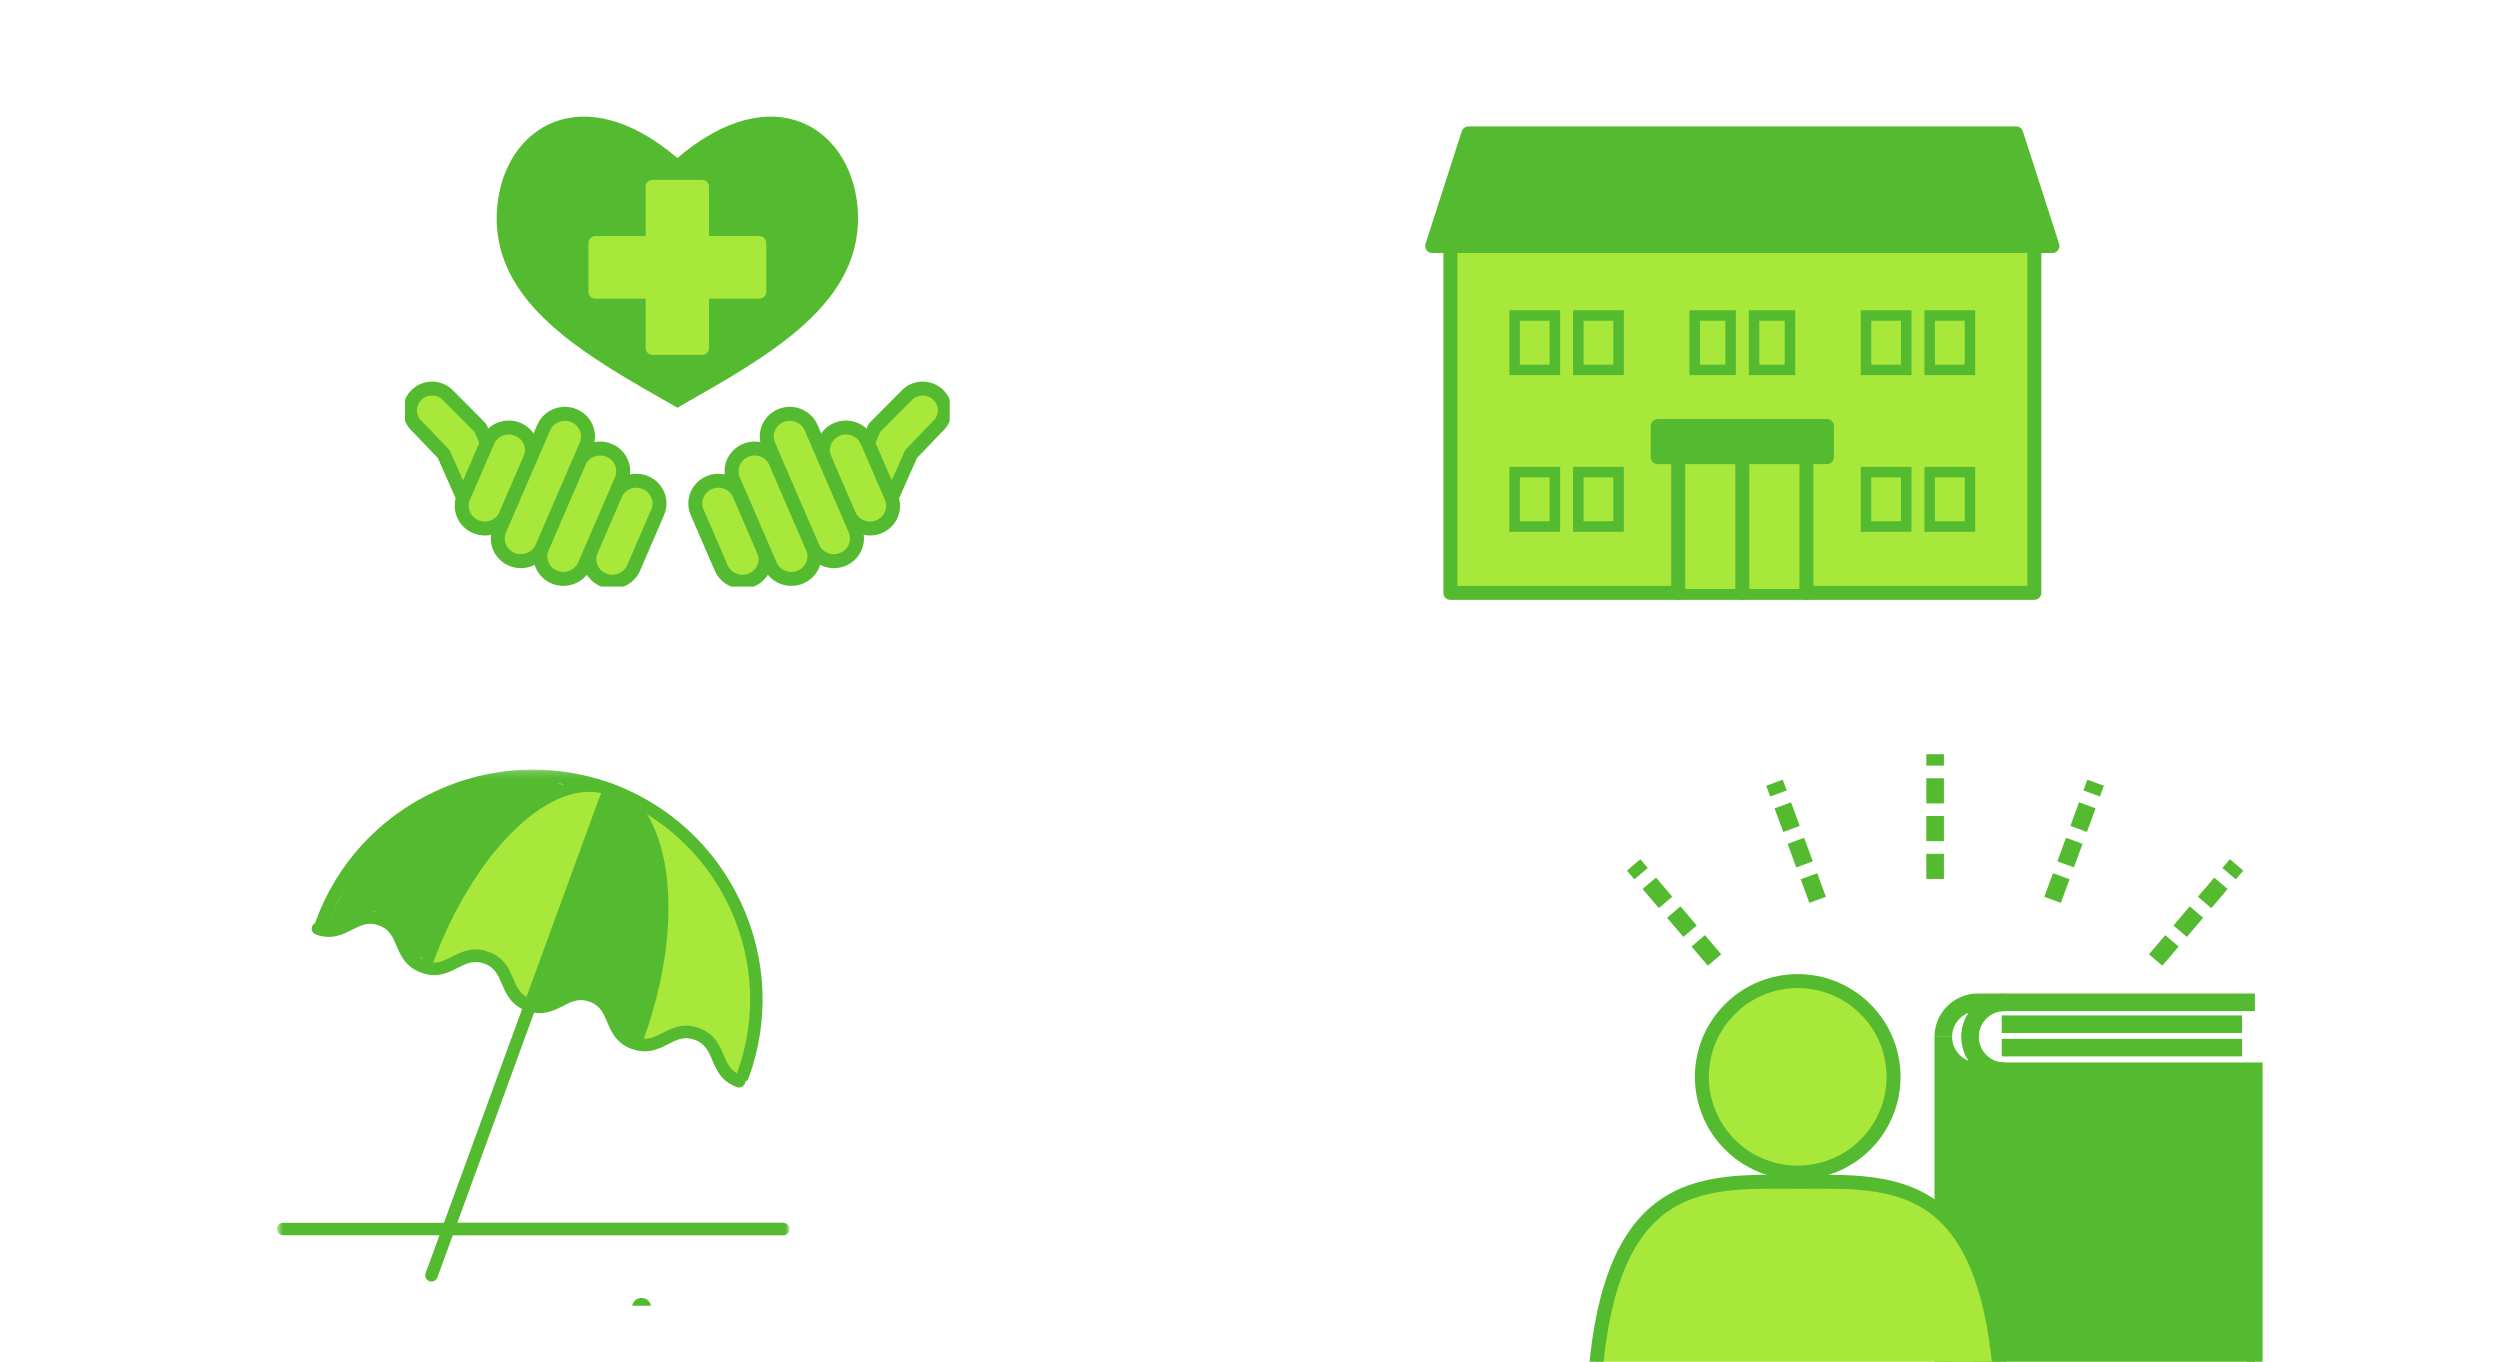 <svg width="358" height="195" viewBox="0 0 358 195" fill="none" xmlns="http://www.w3.org/2000/svg">
<g clip-path="url(#clip0_4632_129617)">
<g clip-path="url(#clip1_4632_129617)">
<path d="M207.692 35.23V84.897H291.316V35.23" fill="#A7E83B"/>
<path d="M207.692 35.23V84.897H291.316V35.23" stroke="#54BA30" stroke-width="2" stroke-linecap="round" stroke-linejoin="round"/>
<path d="M216.894 52.971V45.177H222.657V52.971H216.894Z" fill="#A7E83B" stroke="#54BA30" stroke-width="1.5"/>
<path d="M226.015 52.971V45.177H231.778V52.971H226.015Z" fill="#A7E83B" stroke="#54BA30" stroke-width="1.5"/>
<path d="M267.213 52.971V45.177H272.976V52.971H267.213Z" fill="#A7E83B" stroke="#54BA30" stroke-width="1.5"/>
<path d="M276.333 52.971V45.177H282.096V52.971H276.333Z" fill="#A7E83B" stroke="#54BA30" stroke-width="1.5"/>
<path d="M242.683 52.971V45.177H247.826V52.971H242.683Z" fill="#A7E83B" stroke="#54BA30" stroke-width="1.5"/>
<path d="M251.182 52.971V45.177H256.326V52.971H251.182Z" fill="#A7E83B" stroke="#54BA30" stroke-width="1.5"/>
<path d="M216.894 75.4V67.605H222.657V75.4H216.894Z" fill="#A7E83B" stroke="#54BA30" stroke-width="1.5"/>
<path d="M226.015 75.4V67.605H231.778V75.4H226.015Z" fill="#A7E83B" stroke="#54BA30" stroke-width="1.5"/>
<path d="M267.213 75.4V67.605H272.976V75.4H267.213Z" fill="#A7E83B" stroke="#54BA30" stroke-width="1.5"/>
<path d="M276.333 75.4V67.605H282.096V75.4H276.333Z" fill="#A7E83B" stroke="#54BA30" stroke-width="1.5"/>
<path d="M293.911 35.23H205.09L210.278 19.103H288.723L293.911 35.23Z" fill="#54BA30" stroke="#54BA30" stroke-width="2" stroke-linecap="round" stroke-linejoin="round"/>
<path d="M258.109 66.097H249.911V84.341H258.109V66.097Z" fill="#A7E83B"/>
<path d="M249.088 66.097H240.89V84.341H249.088V66.097Z" fill="#A7E83B"/>
<path d="M240.321 84.897V65.778" stroke="#54BA30" stroke-width="2" stroke-linecap="round" stroke-linejoin="round"/>
<path d="M258.679 65.778V84.897" stroke="#54BA30" stroke-width="2" stroke-linecap="round" stroke-linejoin="round"/>
<path d="M237.382 65.46H261.612V61.012H237.382V65.46Z" fill="#54BA30" stroke="#54BA30" stroke-width="2" stroke-linecap="round" stroke-linejoin="round"/>
<path d="M249.495 65.778V84.897" stroke="#54BA30" stroke-width="2" stroke-linecap="round" stroke-linejoin="round"/>
</g>
<g clip-path="url(#clip2_4632_129617)">
<path d="M287.046 143.532C284.317 143.532 282.106 145.74 282.106 148.467C282.106 151.195 284.317 153.403 287.046 153.403" stroke="#54BA30" stroke-width="2.52" stroke-miterlimit="10"/>
<path d="M278.281 148.466C278.281 151.193 280.491 153.401 283.22 153.401H322.902V205.087H283.22C280.491 205.087 278.281 202.879 278.281 200.152V148.466Z" fill="#54BA30" stroke="#54BA30" stroke-width="2.52" stroke-miterlimit="10"/>
<path d="M278.281 148.467C278.281 145.74 280.491 143.532 283.22 143.532H322.902" stroke="#54BA30" stroke-width="2.52" stroke-miterlimit="10"/>
<path d="M283.891 159.531V196.366" stroke="#54BA30" stroke-width="2.52" stroke-miterlimit="10"/>
<path d="M313.644 164.642H293.19V171.333H313.644V164.642Z" fill="#54BA30" stroke="#54BA30" stroke-width="2.52" stroke-linejoin="round"/>
<path d="M286.645 146.667H321.055" stroke="#54BA30" stroke-width="2.52" stroke-miterlimit="10"/>
<path d="M286.645 150.014H321.055" stroke="#54BA30" stroke-width="2.52" stroke-miterlimit="10"/>
<path d="M286.77 212.905V205.926C286.615 167.49 271.432 169.235 257.431 169.235C243.43 169.235 228.247 167.49 228.092 205.926V212.905" fill="#A7E83B"/>
<path d="M286.77 212.905V205.926C286.615 167.49 271.432 169.235 257.431 169.235C243.43 169.235 228.247 167.49 228.092 205.926V212.905" stroke="#54BA30" stroke-width="2" stroke-linecap="round" stroke-linejoin="round"/>
<path d="M267.137 163.904C272.497 158.548 272.497 149.865 267.137 144.51C261.777 139.154 253.087 139.154 247.728 144.51C242.368 149.865 242.368 158.548 247.728 163.904C253.087 169.26 261.777 169.26 267.137 163.904Z" fill="#A7E83B" stroke="#54BA30" stroke-width="2" stroke-linecap="round" stroke-linejoin="round"/>
<path d="M277.107 125.865V108" stroke="#54BA30" stroke-width="2.52" stroke-linejoin="round" stroke-dasharray="3.6 1.81"/>
<path d="M260.283 128.857L254.105 112.084" stroke="#54BA30" stroke-width="2.52" stroke-linejoin="round" stroke-dasharray="3.6 1.81"/>
<path d="M245.52 137.469L233.939 123.855" stroke="#54BA30" stroke-width="2.52" stroke-linejoin="round" stroke-dasharray="3.6 1.81"/>
<path d="M293.929 128.857L300.095 112.084" stroke="#54BA30" stroke-width="2.52" stroke-linejoin="round" stroke-dasharray="3.6 1.81"/>
<path d="M308.689 137.469L320.281 123.855" stroke="#54BA30" stroke-width="2.52" stroke-linejoin="round" stroke-dasharray="3.6 1.81"/>
</g>
<g clip-path="url(#clip3_4632_129617)">
<path d="M69.949 73.923C68.595 74.078 67.248 73.364 66.671 72.076L63.531 65.013L59.778 61.093C58.467 59.953 58.344 57.986 59.497 56.698C60.656 55.41 62.659 55.29 63.97 56.422L68.775 61.255L72.477 69.578C73.176 71.156 72.441 72.988 70.842 73.675C70.547 73.802 70.251 73.88 69.949 73.915V73.923Z" fill="#A7E83B" stroke="#54BA30" stroke-width="2" stroke-linecap="round" stroke-linejoin="round"/>
<path d="M86.398 83.044C84.72 82.344 83.934 80.433 84.648 78.784L88.091 70.823C88.804 69.174 90.749 68.402 92.427 69.103C94.106 69.803 94.891 71.714 94.178 73.363L90.735 81.324C90.022 82.973 88.076 83.745 86.398 83.044Z" fill="#A7E83B" stroke="#54BA30" stroke-width="2" stroke-linecap="round" stroke-linejoin="round"/>
<path d="M68.128 75.422C66.449 74.722 65.664 72.811 66.377 71.162L69.82 63.201C70.534 61.552 72.479 60.781 74.157 61.481C75.835 62.182 76.621 64.092 75.907 65.741L72.464 73.703C71.751 75.352 69.806 76.123 68.128 75.422Z" fill="#A7E83B" stroke="#54BA30" stroke-width="2" stroke-linecap="round" stroke-linejoin="round"/>
<path d="M79.386 82.641C77.708 81.94 76.923 80.03 77.636 78.381L82.894 66.209C83.608 64.56 85.553 63.789 87.231 64.489C88.909 65.19 89.695 67.1 88.981 68.749L83.723 80.921C83.01 82.57 81.065 83.341 79.386 82.641Z" fill="#A7E83B" stroke="#54BA30" stroke-width="2" stroke-linecap="round" stroke-linejoin="round"/>
<path d="M73.294 80.101C71.616 79.4 70.831 77.489 71.544 75.841L77.854 61.234C78.567 59.585 80.512 58.814 82.191 59.515C83.869 60.215 84.654 62.126 83.941 63.775L77.631 78.381C76.918 80.03 74.972 80.801 73.294 80.101Z" fill="#A7E83B" stroke="#54BA30" stroke-width="2" stroke-linecap="round" stroke-linejoin="round"/>
<path d="M124.055 73.923C125.41 74.078 126.757 73.364 127.333 72.076L130.474 65.013L134.227 61.093C135.538 59.953 135.66 57.986 134.508 56.698C133.348 55.41 131.345 55.29 130.034 56.422L125.23 61.255L121.527 69.578C120.828 71.156 121.563 72.988 123.162 73.675C123.458 73.802 123.753 73.88 124.055 73.915V73.923Z" fill="#A7E83B" stroke="#54BA30" stroke-width="2" stroke-linecap="round" stroke-linejoin="round"/>
<path d="M107.61 83.044C109.289 82.343 110.074 80.433 109.361 78.784L105.917 70.823C105.204 69.174 103.259 68.402 101.581 69.103C99.902 69.803 99.117 71.714 99.83 73.363L103.274 81.324C103.987 82.973 105.932 83.745 107.61 83.044Z" fill="#A7E83B" stroke="#54BA30" stroke-width="2" stroke-linecap="round" stroke-linejoin="round"/>
<path d="M125.881 75.422C127.559 74.722 128.344 72.811 127.631 71.162L124.188 63.201C123.475 61.552 121.53 60.781 119.851 61.481C118.173 62.182 117.388 64.092 118.101 65.741L121.544 73.703C122.257 75.352 124.202 76.123 125.881 75.422Z" fill="#A7E83B" stroke="#54BA30" stroke-width="2" stroke-linecap="round" stroke-linejoin="round"/>
<path d="M114.618 82.641C116.296 81.94 117.081 80.03 116.368 78.381L111.11 66.209C110.397 64.56 108.452 63.789 106.773 64.489C105.095 65.19 104.31 67.1 105.023 68.749L110.281 80.921C110.994 82.57 112.939 83.341 114.618 82.641Z" fill="#A7E83B" stroke="#54BA30" stroke-width="2" stroke-linecap="round" stroke-linejoin="round"/>
<path d="M120.707 80.101C122.385 79.4 123.17 77.489 122.457 75.841L116.147 61.234C115.434 59.585 113.489 58.814 111.81 59.515C110.132 60.215 109.347 62.126 110.06 63.775L116.37 78.381C117.083 80.03 119.028 80.801 120.707 80.101Z" fill="#A7E83B" stroke="#54BA30" stroke-width="2" stroke-linecap="round" stroke-linejoin="round"/>
<path d="M96.999 58.383C109.893 51.023 124.105 43.437 122.787 29.503C121.714 18.166 110.613 11.012 96.999 22.632C83.384 11.012 72.283 18.166 71.21 29.503C69.891 43.437 84.104 51.023 96.999 58.383Z" fill="#54BA30"/>
<path d="M108.754 34.782H100.564V26.736H93.432V34.782H85.242V41.795H93.432V49.841H100.564V41.795H108.754V34.782Z" fill="#A7E83B" stroke="#A7E83B" stroke-width="1.951" stroke-linecap="round" stroke-linejoin="round"/>
</g>
<g clip-path="url(#clip4_4632_129617)">
<mask id="mask0_4632_129617" style="mask-type:luminance" maskUnits="userSpaceOnUse" x="39" y="110" width="75" height="82">
<path d="M113.057 110.183H39.669V191.817H113.057V110.183Z" fill="white"/>
</mask>
<g mask="url(#mask0_4632_129617)">
<path d="M86.059 113.573C86.059 113.573 77.469 142.161 75.391 142.772C73.312 143.383 74.045 138.519 69.961 136.3C67.95 135.735 63.433 139.197 62.031 137.831C60.628 136.465 74.612 109.217 86.059 113.573Z" fill="#A7E83B"/>
<path d="M87.823 113.593C87.823 113.593 75.509 141.498 76.721 143.352C77.933 145.206 80.599 140.938 85.265 141.924C87.209 142.818 88.436 148.504 90.437 148.37C92.437 148.237 99.656 117.8 87.828 113.593H87.823Z" fill="#54BA30"/>
<path d="M80.513 112.34C80.513 112.34 58.857 104.512 46.807 132.412C50.767 134.395 52.072 129.223 54.712 130.882C59.357 133.804 56.501 135.376 60.157 137.363C63.812 133.486 66.184 120.794 80.508 112.34H80.513Z" fill="#54BA30"/>
<path d="M92.183 115.36C92.183 115.36 113.875 124.348 105.842 153.809C101.222 152.957 103.444 147.759 100.144 147.477C94.338 146.978 95.741 150.132 91.379 149.48C90.781 143.871 98.855 131.637 92.183 115.36Z" fill="#A7E83B"/>
<path d="M112.16 175.089H65.491L76.479 145.021C78.18 145.294 79.475 144.636 80.645 144.046C81.862 143.424 82.914 142.89 84.43 143.44C85.945 143.989 86.404 145.078 86.941 146.341C87.549 147.775 88.235 149.397 90.483 150.214C92.736 151.026 94.309 150.224 95.696 149.511C96.918 148.884 97.97 148.345 99.481 148.899C100.997 149.449 101.456 150.538 101.992 151.801C102.6 153.234 103.286 154.857 105.534 155.674C105.632 155.71 105.735 155.73 105.838 155.73C106.215 155.73 106.55 155.494 106.679 155.145C106.71 155.063 106.72 154.981 106.725 154.898C106.937 154.801 107.112 154.631 107.194 154.405C110.216 146.131 109.819 137.168 106.075 129.171C102.389 121.297 95.897 115.304 87.776 112.248C87.745 112.232 87.714 112.217 87.683 112.201C87.663 112.191 87.642 112.186 87.616 112.181C87.616 112.181 87.611 112.181 87.606 112.181C87.585 112.176 87.57 112.17 87.549 112.165C87.549 112.165 87.544 112.165 87.539 112.165C87.528 112.165 87.518 112.155 87.503 112.15C87.487 112.145 87.472 112.134 87.456 112.129C87.456 112.129 87.451 112.129 87.446 112.129C87.425 112.124 87.405 112.114 87.384 112.104C87.343 112.088 87.302 112.078 87.26 112.068C79.062 109.212 70.229 109.643 62.34 113.311C54.317 117.04 48.233 123.655 45.201 131.94C45.175 132.017 45.16 132.094 45.155 132.171C44.933 132.273 44.768 132.453 44.685 132.679C44.515 133.142 44.758 133.655 45.222 133.819C47.47 134.636 49.053 133.835 50.45 133.126C51.672 132.499 52.729 131.965 54.25 132.515C55.776 133.07 56.235 134.153 56.772 135.417C57.38 136.85 58.076 138.478 60.33 139.295C62.578 140.111 64.155 139.305 65.553 138.596C66.77 137.975 67.822 137.435 69.348 137.985C70.864 138.534 71.323 139.623 71.859 140.882C72.405 142.171 73.019 143.609 74.767 144.482L63.578 175.104H40.566C40.071 175.104 39.669 175.505 39.669 175.993C39.669 176.481 40.071 176.886 40.566 176.886H62.933L60.948 182.32C60.866 182.546 60.876 182.788 60.979 183.004C61.082 183.219 61.258 183.384 61.484 183.466C61.582 183.502 61.685 183.522 61.789 183.522C62.165 183.522 62.5 183.286 62.629 182.937L64.836 176.897H112.155C112.65 176.897 113.052 176.496 113.052 176.003C113.052 175.51 112.65 175.114 112.155 175.114L112.16 175.089ZM87.745 114.179C94.84 117.851 96.114 132.715 90.468 148.237C89.442 147.641 89.034 146.701 88.58 145.633C87.972 144.2 87.286 142.577 85.038 141.76C82.785 140.938 81.212 141.745 79.815 142.459C78.907 142.921 78.088 143.337 77.103 143.291L87.745 114.179ZM92.669 116.613C97.779 119.777 101.868 124.343 104.467 129.906C107.994 137.441 108.375 145.89 105.539 153.712C104.498 153.116 104.09 152.171 103.631 151.092C103.023 149.659 102.337 148.036 100.089 147.22C97.841 146.398 96.268 147.21 94.876 147.923C93.974 148.381 93.159 148.791 92.185 148.755C96.851 135.864 96.784 123.337 92.669 116.613ZM72.972 117.168C67.827 121.924 63.33 129.074 60.314 137.302C59.283 136.701 58.875 135.766 58.422 134.698C57.813 133.265 57.117 131.637 54.864 130.82C52.616 129.998 51.033 130.805 49.635 131.513C48.738 131.97 47.929 132.376 46.959 132.345C52.157 118.39 66.398 110.306 80.666 112.283C78.175 113.131 75.571 114.769 72.972 117.173V117.168ZM86.059 113.573L75.391 142.772C74.37 142.176 73.963 141.241 73.509 140.178C72.9 138.74 72.215 137.117 69.961 136.3C67.708 135.484 66.13 136.29 64.738 136.999C63.831 137.461 63.016 137.872 62.031 137.831C67.724 122.376 78.263 111.852 86.059 113.573Z" fill="#54BA30"/>
<path d="M91.874 185.865C91.116 185.865 90.502 186.476 90.502 187.231C90.502 187.985 91.116 188.597 91.874 188.597C92.632 188.597 93.246 187.985 93.246 187.231C93.246 186.476 92.632 185.865 91.874 185.865Z" fill="#54BA30"/>
</g>
</g>
</g>
<defs>
<clipPath id="clip0_4632_129617">
<rect width="358" height="195" rx="8" fill="white"/>
</clipPath>
<clipPath id="clip1_4632_129617">
<rect width="91" height="68" fill="white" transform="translate(204 18)"/>
</clipPath>
<clipPath id="clip2_4632_129617">
<rect width="97" height="106" fill="white" transform="translate(227 108)"/>
</clipPath>
<clipPath id="clip3_4632_129617">
<rect width="78" height="68" fill="white" transform="translate(58 16)"/>
</clipPath>
<clipPath id="clip4_4632_129617">
<rect width="80" height="80" fill="white" transform="translate(36 107)"/>
</clipPath>
</defs>
</svg>
